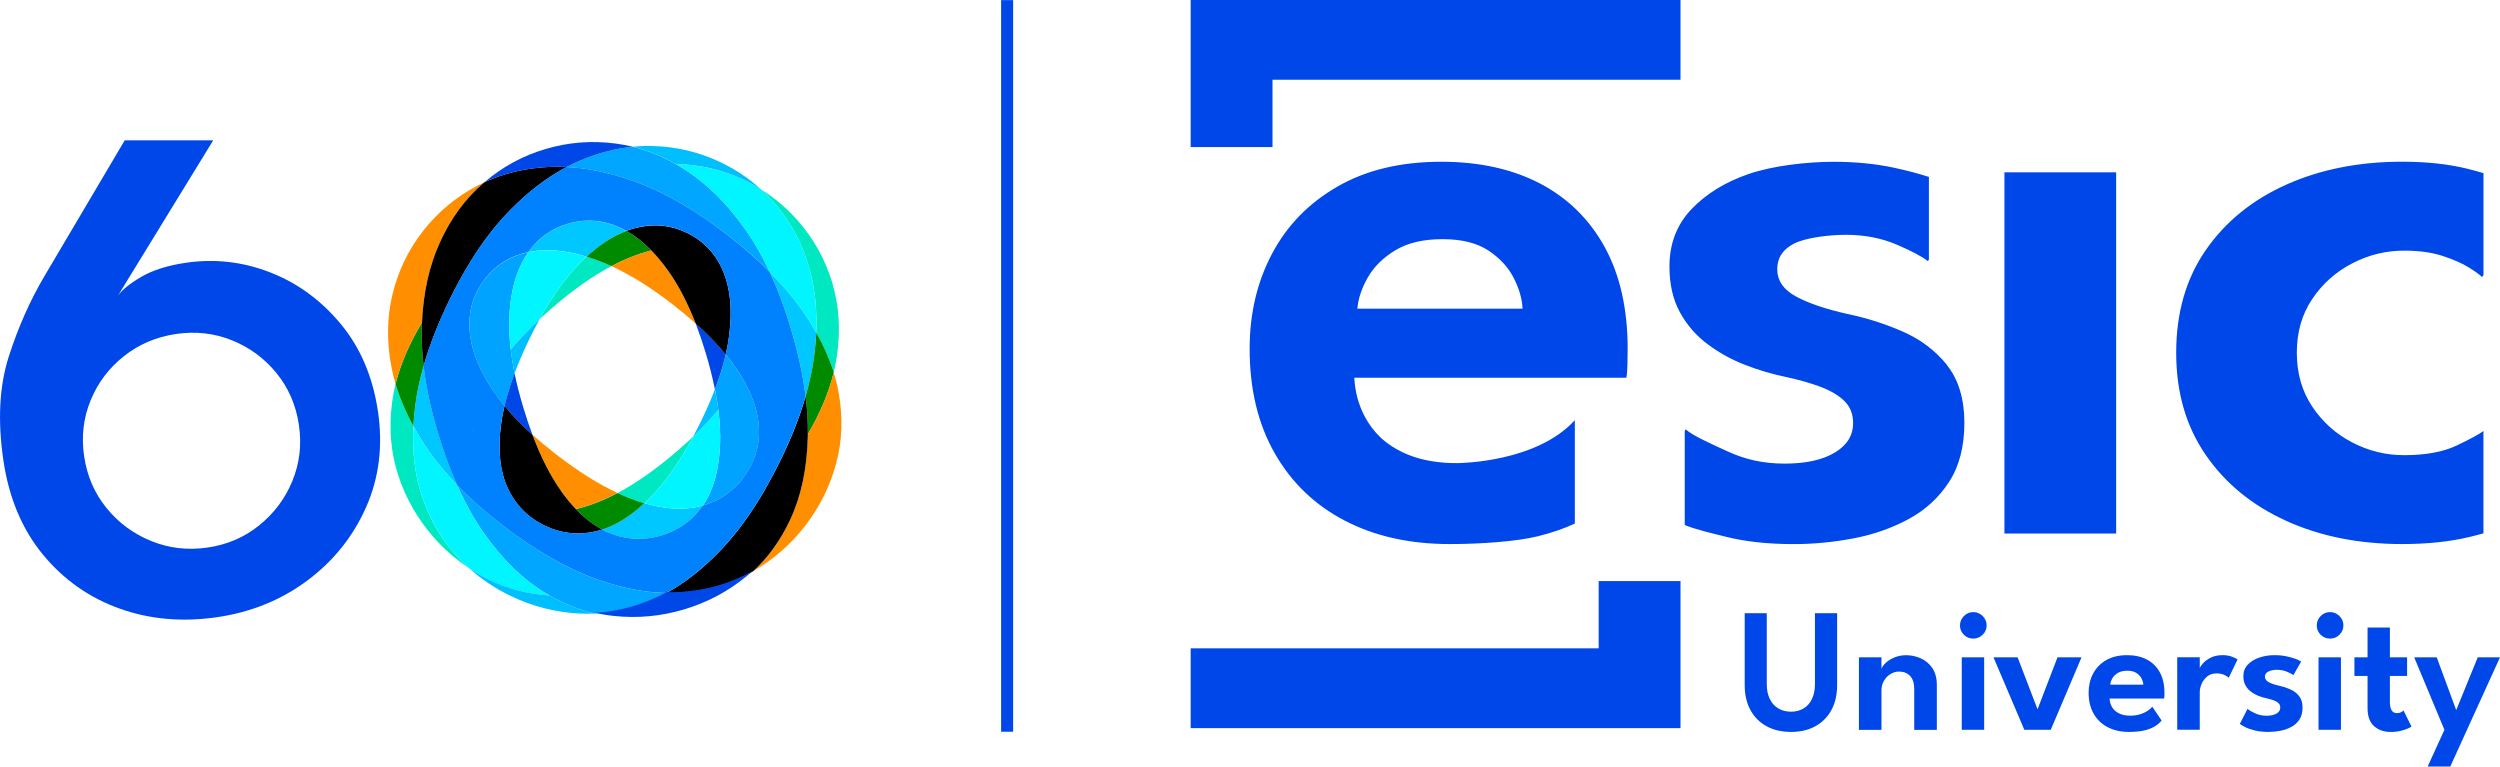<?xml version="1.0" encoding="UTF-8"?>
<svg id="Layer_1" data-name="Layer 1" xmlns="http://www.w3.org/2000/svg" width="649.15" height="199.04" xmlns:xlink="http://www.w3.org/1999/xlink" viewBox="0 0 649.15 199.04">
  <defs>
    <style>
      .cls-1 {
        fill: none;
      }

      .cls-2 {
        fill: #00a3ff;
      }

      .cls-3 {
        fill: #00a6ff;
      }

      .cls-4 {
        fill: #0047e8;
      }

      .cls-5 {
        fill: #008a00;
      }

      .cls-6 {
        fill: #ff8f00;
      }

      .cls-7 {
        fill: #00bfff;
      }

      .cls-8 {
        fill: #00f5ff;
      }

      .cls-9 {
        fill: #0082ff;
      }

      .cls-10 {
        fill: #00e8c2;
      }

      .cls-11 {
        fill: #00c7ff;
      }

      .cls-12 {
        fill: #0047e9;
      }

      .cls-13 {
        clip-path: url(#clippath);
      }
    </style>
    <clipPath id="clippath">
      <rect class="cls-1" width="649.15" height="199.04"/>
    </clipPath>
  </defs>
  <g class="cls-13">
    <path class="cls-12" d="M75.94,124.85c-1.88,4.57-4.75,8.41-8.6,11.53-3.85,3.12-8.31,5.04-13.39,5.79-5.15.76-10.03.2-14.65-1.67-4.62-1.87-8.5-4.72-11.62-8.56-3.13-3.83-5.07-8.31-5.83-13.44-.76-5.12-.2-9.97,1.68-14.54,1.88-4.57,4.76-8.4,8.65-11.48,3.89-3.08,8.41-5.01,13.55-5.76,5.07-.75,9.91-.2,14.49,1.64,4.58,1.84,8.44,4.68,11.56,8.51,3.13,3.83,5.07,8.31,5.83,13.44.76,5.12.2,9.97-1.68,14.54M98.13,106.77c-1.33-8.95-4.55-16.51-9.67-22.67-5.12-6.16-11.23-10.62-18.33-13.38-7.1-2.76-14.39-3.59-21.87-2.49-4.73.7-8.58,1.91-11.55,3.64-2.97,1.73-5,3.37-6.1,4.93l24.75-40.36h-22.98l-20.74,35.09c-3.81,6.43-6.94,13.47-9.38,21.12-2.44,7.66-2.9,16.64-1.37,26.96,1.44,9.7,4.85,17.82,10.23,24.36,5.39,6.54,12.02,11.22,19.9,14.04,7.88,2.82,16.35,3.57,25.41,2.24,8.85-1.3,16.66-4.49,23.45-9.57,6.78-5.08,11.85-11.43,15.21-19.05,3.36-7.61,4.37-15.9,3.05-24.85"/>
    <path class="cls-12" d="M593.68,135.27c8.85,4,18.87,6,30.04,6,6.45,0,12.18-.59,17.21-1.77,1.38-.32,2.68-.66,3.92-1.01v-26.57c-1.12.84-3.44,2.09-6.95,3.76-3.52,1.68-8.08,2.51-13.66,2.51-4.73,0-9.22-1.1-13.47-3.31-4.25-2.21-7.71-5.31-10.38-9.31-2.66-4-4-8.66-4-13.99s1.33-9.98,4-13.94c2.66-3.96,6.12-7.04,10.38-9.25,4.26-2.21,8.74-3.31,13.47-3.31,3.87,0,7.2.46,9.99,1.37,2.79.91,5.05,1.9,6.77,2.97,1.72,1.07,2.88,1.9,3.48,2.51l.38-.49v-26.48c-1.33-.39-2.71-.78-4.18-1.14-4.94-1.22-10.59-1.83-16.95-1.83-11.17,0-21.19,1.98-30.04,5.94-8.85,3.96-15.84,9.63-20.95,17.02-5.11,7.39-7.67,16.26-7.67,26.62s2.56,19.13,7.67,26.56c5.11,7.42,12.1,13.14,20.95,17.13M577.08,170.12c-1.21,0-2.25.23-3.11.68-.86.45-1.53.96-2.01,1.52-.36.43-.62.79-.77,1.11v-2.76h-5.85v18.82h5.85v-9.79c0-.66.16-1.36.48-2.12.32-.76.81-1.4,1.45-1.93.64-.53,1.45-.79,2.42-.79.81,0,1.49.13,2.04.39.54.26.92.51,1.12.76l2.3-4.77c-.31-.25-.82-.49-1.53-.75-.71-.25-1.51-.38-2.38-.38M514.11,159.41c-.52-.31-1.1-.47-1.73-.47-.95,0-1.77.34-2.44,1.03-.67.69-1.01,1.5-1.01,2.43s.33,1.74,1,2.41c.67.67,1.48,1.01,2.45,1.01s1.77-.34,2.45-1.01c.68-.67,1.02-1.48,1.02-2.41,0-.64-.16-1.22-.48-1.74-.32-.52-.74-.94-1.26-1.25M529.07,184.18l-5.18-13.5h-6.26l8.01,18.82h6.86l7.99-18.82h-6.24l-5.18,13.5ZM547.94,177.78c.05-.54.23-1.08.55-1.64.32-.56.8-1.03,1.44-1.41.64-.38,1.45-.57,2.45-.57s1.79.2,2.39.6c.6.4,1.04.88,1.32,1.44.28.57.43,1.09.45,1.58h-8.61ZM557.46,171.26c-1.45-.76-3.16-1.14-5.14-1.14-2.1,0-3.9.43-5.4,1.28-1.5.86-2.64,2.02-3.42,3.5-.78,1.48-1.17,3.13-1.17,4.96,0,2.11.44,3.93,1.31,5.46.88,1.53,2.1,2.7,3.66,3.51,1.57.81,3.38,1.22,5.45,1.22,1.64,0,3.01-.13,4.11-.4,1.1-.27,2-.63,2.72-1.08.71-.45,1.29-.94,1.71-1.48l-2.42-3.58c-.26.34-.66.68-1.19,1.04-.53.36-1.17.66-1.93.91-.76.24-1.64.37-2.64.37-1.11,0-2.05-.19-2.84-.57-.79-.38-1.39-.91-1.81-1.58-.41-.67-.64-1.44-.69-2.29h14.18c.03-.12.05-.37.06-.75,0-.38.01-.62.01-.75,0-2.09-.4-3.87-1.2-5.32-.8-1.45-1.92-2.56-3.37-3.31M594.62,178.96c-.94-.41-1.89-.71-2.85-.91-1.15-.26-2.05-.57-2.69-.92-.64-.35-.97-.83-.97-1.42s.3-1.04.9-1.34,1.34-.45,2.21-.45c.97,0,1.84.17,2.64.51.79.34,1.34.63,1.65.87l2-3.51c-.21-.18-.66-.4-1.32-.66-.67-.26-1.49-.49-2.45-.7-.97-.21-2.02-.31-3.15-.31-1.4,0-2.71.21-3.94.63-1.23.42-2.23,1.03-2.99,1.83-.77.8-1.15,1.8-1.15,2.99,0,.93.18,1.73.55,2.4.37.66.85,1.22,1.45,1.66.6.44,1.24.8,1.93,1.07.69.27,1.36.47,2.03.61.72.15,1.35.33,1.89.53.54.2.96.45,1.27.74s.46.68.46,1.16c0,.64-.32,1.15-.96,1.54-.64.38-1.51.57-2.61.57s-2.04-.21-2.96-.63c-.91-.42-1.57-.81-1.97-1.16l-2,3.9c.28.23.74.51,1.39.84.65.33,1.48.62,2.5.87,1.01.25,2.19.38,3.52.38,1.03,0,2.06-.1,3.11-.3,1.04-.2,2-.53,2.88-1.01.87-.47,1.58-1.12,2.1-1.94.53-.82.79-1.85.79-3.08s-.31-2.26-.92-3.01c-.61-.76-1.39-1.34-2.33-1.74M643.37,170.68l-5.59,13.71-5.06-13.71h-5.85l7.85,18.82-4.35,9.54h5.87l12.91-28.36h-5.78ZM606.75,159.41c-.52-.31-1.1-.47-1.73-.47-.95,0-1.77.34-2.44,1.03s-1.01,1.5-1.01,2.43.33,1.74,1,2.41c.67.67,1.48,1.01,2.45,1.01s1.77-.34,2.45-1.01c.68-.67,1.02-1.48,1.02-2.41,0-.64-.16-1.22-.48-1.74-.32-.52-.74-.94-1.27-1.25M623.55,184.88c-.31.19-.7.29-1.17.29-.63,0-1.09-.25-1.38-.74-.29-.5-.44-1.2-.44-2.1v-6.81h4.47v-4.84h-4.47v-7.73h-5.8v7.73h-3.41v4.84h3.41v8.37c0,2.11.57,3.67,1.7,4.67,1.14,1,2.57,1.5,4.3,1.5.97,0,1.84-.1,2.61-.29.78-.19,1.41-.4,1.91-.63.5-.23.79-.39.89-.48l-2.07-4.17c-.06.08-.25.21-.55.4M602.03,189.5h5.82v-18.82h-5.82v18.82ZM415.11,168.35h-105.94v20.71h127.19v-38.18h-21.25v17.47ZM352.45,80.15c.23-2.67,1.15-5.39,2.75-8.17,1.61-2.78,3.99-5.12,7.17-7.03,3.17-1.9,7.24-2.85,12.21-2.85s8.94.99,11.93,2.97c2.98,1.98,5.18,4.38,6.59,7.2,1.41,2.82,2.16,5.45,2.24,7.88h-42.89ZM422.58,94.37c.04-1.86.06-3.1.06-3.71,0-10.43-1.99-19.27-5.96-26.5-3.98-7.23-9.58-12.74-16.8-16.51-7.23-3.77-15.77-5.65-25.63-5.65-10.48,0-19.44,2.13-26.89,6.4-7.45,4.27-13.13,10.07-17.03,17.42-3.9,7.35-5.85,15.59-5.85,24.73,0,10.51,2.18,19.57,6.54,27.19,4.36,7.62,10.44,13.44,18.23,17.48,7.8,4.04,16.86,6.05,27.18,6.05,8.18,0,17.33-.67,22.79-2,3.68-.9,6.89-2.02,9.7-3.33v-26.84c-9.9,10.9-29.54,11.15-30.61,11.15h-.05c-.38,0-.76,0-1.13-.01-.14,0-.28,0-.43-.01-.22,0-.44-.01-.65-.03-.19,0-.37-.02-.56-.03-.15,0-.3-.02-.45-.03-.23-.02-.46-.03-.68-.06-.07,0-.14-.01-.2-.02-3.78-.36-7.14-1.25-10.06-2.67-1.93-.93-3.64-2.04-5.12-3.33-.09-.08-.19-.17-.28-.25-.09-.08-.18-.17-.27-.26-3.46-3.31-5.16-7.25-5.99-10.32,0,0,0,0,0-.01-.06-.24-.12-.46-.17-.69-.32-1.42-.53-2.9-.61-4.44h70.64c.15-.61.25-1.85.29-3.71M509.39,189.5h5.82v-18.82h-5.82v18.82ZM549.48,44.74h-29.01v93.79h29.01V44.74ZM330.42,20.71h105.94V0h-127.19v38.18h21.25v-17.47ZM505.52,94.72c-3.06-3.77-6.92-6.66-11.58-8.68-4.67-2.02-9.4-3.52-14.22-4.51-5.73-1.29-10.21-2.82-13.42-4.57s-4.82-4.11-4.82-7.08,1.49-5.2,4.47-6.68c2.98-1.49,8.97-2.23,13.33-2.23,4.82,0,9.19.84,13.13,2.51,3.94,1.68,6.67,3.12,8.2,4.34l.25-.44v-21.44c-2.66-.86-5.68-1.66-9.08-2.39-4.82-1.03-10.05-1.54-15.71-1.54-6.96,0-15.82,1.05-21.93,3.14-6.12,2.1-11.09,5.14-14.91,9.14-3.82,4-5.74,8.97-5.74,14.91,0,4.65.92,8.62,2.75,11.94,1.83,3.31,4.24,6.07,7.22,8.28,2.98,2.21,6.19,3.98,9.63,5.31,3.44,1.33,6.8,2.34,10.09,3.03,3.59.76,6.73,1.64,9.4,2.63,2.67.99,4.78,2.23,6.31,3.71,1.53,1.49,2.29,3.41,2.29,5.77,0,3.2-1.59,5.75-4.76,7.65-3.17,1.9-7.51,2.86-13.02,2.86s-10.19-1.05-14.74-3.14c-4.55-2.09-8.98-4.02-10.97-5.77l-.23.46v24.4c2.73,1.13,7.1,2.15,10.8,3.07,5.05,1.26,10.89,1.88,17.55,1.88,5.12,0,10.28-.5,15.48-1.49,5.2-.99,9.98-2.67,14.33-5.03,4.36-2.36,7.86-5.58,10.49-9.65,2.64-4.07,3.96-9.2,3.96-15.36s-1.53-11.25-4.59-15.02M471.27,177.6c0,1.53-.26,2.83-.78,3.91-.52,1.08-1.25,1.9-2.19,2.45-.94.56-2.02.84-3.24.84s-2.34-.28-3.29-.84c-.95-.56-1.69-1.38-2.22-2.45-.53-1.08-.79-2.38-.79-3.91v-18.37h-5.73v18.66c0,2.49.49,4.65,1.48,6.47.99,1.82,2.39,3.22,4.19,4.21,1.8.99,3.92,1.48,6.36,1.48s4.53-.49,6.32-1.48c1.79-.99,3.18-2.39,4.17-4.21.99-1.82,1.48-3.98,1.48-6.47v-18.66h-5.76v18.37ZM498.71,170.92c-1.23-.53-2.49-.79-3.77-.79-1.06,0-2.05.19-2.97.56-.92.38-1.68.84-2.28,1.39-.6.55-.98,1.09-1.15,1.61v-3h-5.85v18.82h5.85v-10.23c0-.95.22-1.79.66-2.53.44-.74,1.01-1.32,1.7-1.74.7-.42,1.43-.63,2.2-.63,1.18,0,2.14.37,2.86,1.12.73.75,1.09,1.9,1.09,3.44v10.57h5.87v-11.58c0-1.85-.4-3.35-1.19-4.49-.79-1.15-1.8-1.98-3.03-2.51"/>
    <path class="cls-3" d="M155.04,150.45c-7.86-2.78-16.19-7.57-24.98-14.37-4.28-3.32-8.07-6.68-11.35-10.09,2.09,4.72,4.41,8.89,6.97,12.51,4.79,6.81,10.07,11.96,15.84,15.45.4.24.79.47,1.19.68,3.85,2.2,7.77,3.76,11.78,4.69,4.76-.25,9.54-1.37,14.32-3.33,1.42-.59,2.82-1.26,4.23-2.02-3.87-.06-7.91-.65-12.13-1.72-1.92-.49-3.88-1.09-5.88-1.8"/>
    <path class="cls-3" d="M193.6,59.67c-4.75-6.75-10-11.98-15.77-15.66-.79-.5-1.59-.98-2.39-1.44-3.61-2.04-7.3-3.52-11.08-4.46-4.56.43-9.14,1.63-13.73,3.58-1.18.5-2.34,1.05-3.5,1.68,3.52.17,7.15.73,10.92,1.69,2.09.53,4.22,1.17,6.4,1.94,7.8,2.75,15.9,7.39,24.31,13.89,4.18,3.23,7.89,6.48,11.12,9.74-1.89-4.05-3.98-7.7-6.26-10.96"/>
    <path class="cls-2" d="M192.44,97.66c-.35-.56-.71-1.13-1.09-1.7-.87-1.29-1.83-2.6-2.91-3.9-.66,2.87-1.6,5.88-2.81,9.04.37,1.83.67,3.59.89,5.29.4,3.11.55,6.02.47,8.72-.22,6.61-1.66,11.92-4.31,15.89-.06.08-.12.18-.19.26,4.2-1.17,7.65-3.51,10.37-6.99,2.97-3.8,4.38-8.1,4.23-12.87-.13-4.29-1.68-8.86-4.64-13.74"/>
    <path class="cls-2" d="M125.93,72.44c-2.97,3.8-4.3,8.17-4.01,13.1.26,4.39,1.88,9.02,4.82,13.87.36.59.73,1.2,1.14,1.8.92,1.4,1.97,2.79,3.13,4.19.64-2.68,1.5-5.51,2.61-8.48-.43-2.12-.77-4.17-1-6.14-.34-2.85-.47-5.54-.38-8.08.22-6.61,1.65-12.01,4.28-16.2.22-.35.44-.7.68-1.02-4.65.97-8.4,3.29-11.26,6.97"/>
    <path class="cls-11" d="M167.32,130.65c-3.64,3.4-7.3,5.68-10.95,6.85.57.31,1.14.59,1.73.83,4.45,1.84,8.99,2.08,13.62.71,4.52-1.35,8.11-3.94,10.76-7.77-.37.12-.75.21-1.13.3-4.09.92-8.76.63-14.03-.91"/>
    <path class="cls-11" d="M161.07,59.16c-4.48-2.06-9.04-2.41-13.67-1.03-4.24,1.27-7.65,3.71-10.21,7.34.14-.04.3-.07.46-.1,4.33-.81,9.21-.38,14.65,1.27,3.4-3.14,6.85-5.36,10.34-6.68-.52-.29-1.05-.56-1.57-.8"/>
    <path class="cls-11" d="M208.91,81.44c-2.45-3.62-5.47-7.22-9.05-10.81,2.04,4.35,3.85,9.16,5.43,14.42,1.91,6.38,3.22,12.35,3.89,17.89,1.02-3.52,1.76-6.93,2.2-10.23.29-2.18.48-4.31.57-6.37-.91-1.62-1.93-3.26-3.04-4.9"/>
    <path class="cls-11" d="M110,95.02c-1.01,3.49-1.73,6.84-2.15,10.07-.25,1.9-.42,3.77-.5,5.59.96,1.77,2.04,3.54,3.23,5.33,2.25,3.38,4.96,6.69,8.14,9.97-1.85-4.12-3.51-8.66-5-13.63-1.84-6.12-3.08-11.9-3.71-17.34"/>
    <path class="cls-4" d="M180.64,84.01c.91,2.38,1.78,4.91,2.6,7.6,1,3.33,1.79,6.49,2.39,9.48,1.21-3.16,2.15-6.17,2.81-9.04-2.16-2.65-4.77-5.33-7.8-8.05"/>
    <path class="cls-4" d="M133.61,96.92c-1.11,2.97-1.97,5.8-2.61,8.48,2.06,2.49,4.47,4.98,7.26,7.5-.84-2.24-1.65-4.62-2.4-7.15-.93-3.08-1.67-6.01-2.25-8.82"/>
    <path class="cls-10" d="M160.33,128.02c1.57.74,3.1,1.36,4.59,1.88.81.29,1.61.54,2.39.76.53-.48,1.06-.99,1.59-1.53,3.87-3.94,7.56-9.21,11.08-15.77-1.26,1.21-2.61,2.43-4.03,3.65-5.52,4.77-10.72,8.44-15.63,11.02"/>
    <path class="cls-10" d="M216.11,73.43c-1.8-5.98-4.75-11.32-8.84-16.01-2.82-3.25-6.06-6-9.68-8.24,1.46,1.32,2.82,2.75,4.12,4.29,4.03,4.79,6.92,10.48,8.67,17.08,1.29,4.85,1.8,10.11,1.56,15.79,1.96,3.5,3.49,6.96,4.54,10.37.34-1.4.61-2.79.82-4.18,1-6.75.6-13.11-1.2-19.1"/>
    <path class="cls-10" d="M118.04,143.77c-4.11-4.62-7.1-10.17-8.99-16.62-1.46-4.97-2.02-10.45-1.71-16.46-2.02-3.68-3.56-7.34-4.63-10.98-.42,1.69-.73,3.38-.94,5.04-.82,6.68-.26,12.96,1.68,18.81,1.95,5.87,4.94,11.11,8.99,15.77,2.76,3.17,5.85,5.89,9.28,8.15-1.3-1.15-2.53-2.4-3.69-3.71"/>
    <path class="cls-10" d="M152.3,66.65c-.59.55-1.18,1.11-1.77,1.71-3.68,3.75-7.15,8.59-10.42,14.53,1.09-1.03,2.25-2.06,3.45-3.1,5.3-4.57,10.36-8.13,15.2-10.68-1.5-.7-2.98-1.29-4.42-1.8-.69-.24-1.37-.46-2.03-.66"/>
    <path class="cls-8" d="M179.99,113.35c-3.52,6.56-7.21,11.83-11.08,15.77-.53.54-1.06,1.05-1.59,1.53,5.26,1.54,9.94,1.83,14.03.91.38-.08.76-.18,1.13-.3.07-.08.13-.18.19-.26,2.66-3.98,4.1-9.28,4.32-15.89.08-2.69-.07-5.6-.47-8.72-1.9,2.29-4.07,4.61-6.53,6.96"/>
    <path class="cls-8" d="M137.65,65.38c-.16.02-.31.06-.46.1-.24.32-.47.67-.68,1.02-2.63,4.19-4.06,9.59-4.28,16.2-.08,2.54.05,5.23.38,8.08,2.13-2.57,4.63-5.21,7.5-7.89,3.27-5.94,6.74-10.78,10.42-14.53.59-.6,1.18-1.16,1.77-1.71-5.45-1.65-10.33-2.08-14.65-1.27"/>
    <path class="cls-8" d="M210.39,70.54c-1.74-6.6-4.64-12.29-8.67-17.08-1.3-1.53-2.67-2.97-4.12-4.29-1.56-.99-3.21-1.89-4.93-2.68-5.23-2.42-10.98-3.73-17.24-3.93.81.45,1.6.93,2.39,1.44,5.77,3.69,11.02,8.91,15.77,15.66,2.28,3.26,4.38,6.91,6.26,10.96,3.58,3.59,6.6,7.2,9.05,10.81,1.11,1.64,2.13,3.28,3.04,4.9.24-5.69-.28-10.94-1.56-15.79"/>
    <path class="cls-8" d="M125.69,138.5c-2.56-3.63-4.88-7.8-6.97-12.51-3.17-3.28-5.89-6.6-8.14-9.97-1.19-1.78-2.27-3.56-3.23-5.33-.31,6.01.25,11.5,1.71,16.47,1.89,6.45,4.88,12,8.99,16.62,1.17,1.32,2.39,2.56,3.69,3.71,1.65,1.11,3.37,2.11,5.17,3.01,4.83,2.38,10.11,3.77,15.82,4.14-.4-.22-.79-.44-1.19-.68-5.77-3.48-11.06-8.63-15.84-15.45"/>
    <path class="cls-5" d="M211.95,86.33c-.08,2.06-.28,4.19-.57,6.37-.44,3.29-1.18,6.7-2.2,10.23.43,3.45.62,6.73.58,9.84,3.21-5.46,5.45-10.81,6.73-16.07-1.06-3.41-2.59-6.87-4.54-10.37"/>
    <path class="cls-5" d="M109.53,84.74l.04-1c-.05.08-.11.18-.16.26-3.2,5.36-5.42,10.6-6.7,15.7,1.07,3.64,2.61,7.3,4.63,10.98.08-1.82.25-3.69.51-5.59.42-3.23,1.14-6.59,2.15-10.07-.42-3.57-.58-7.01-.47-10.28"/>
    <path class="cls-5" d="M160.33,128.02c-1.48.79-2.91,1.47-4.33,2.05-2.25.93-4.41,1.63-6.47,2.11,2.18,2.3,4.45,4.07,6.83,5.33,3.65-1.17,7.31-3.45,10.95-6.85-.78-.22-1.59-.47-2.39-.76-1.49-.51-3.02-1.14-4.59-1.88"/>
    <path class="cls-5" d="M152.3,66.65c.66.2,1.35.42,2.03.66,1.44.5,2.92,1.1,4.42,1.8,1.49-.79,2.97-1.49,4.41-2.08,2.06-.85,4.04-1.51,5.95-1.99-2.07-2.12-4.23-3.81-6.48-5.07-3.49,1.32-6.94,3.55-10.34,6.68"/>
    <path class="cls-6" d="M217.7,101.63c-.3-1.63-.71-3.27-1.23-4.92-1.28,5.26-3.52,10.61-6.72,16.07,0,.21-.01.43-.01.65-.22,8.3-1.74,15.48-4.59,21.54-2.46,5.27-5.64,9.71-9.57,13.34,5.2-2.99,9.64-6.85,13.33-11.58,3.83-4.91,6.56-10.33,8.18-16.3,1.63-5.95,1.84-12.22.61-18.8"/>
    <path class="cls-6" d="M109.84,59.99c-3.8,4.86-6.43,10.32-7.91,16.39-1.48,6.06-1.56,12.47-.23,19.21.26,1.37.6,2.73,1.01,4.11,1.28-5.1,3.5-10.33,6.7-15.7.05-.08.11-.18.16-.26.36-7.83,1.9-14.74,4.63-20.75,2.84-6.25,6.64-11.42,11.37-15.51.06-.06.13-.11.19-.16-.63.29-1.25.6-1.86.92-5.54,2.92-10.23,6.84-14.05,11.75"/>
    <path class="cls-6" d="M138.26,112.89c2.19,5.84,4.66,10.71,7.43,14.58,1.25,1.76,2.52,3.32,3.85,4.69,2.06-.48,4.22-1.17,6.47-2.11,1.42-.57,2.85-1.26,4.33-2.05-4.99-2.3-10.35-5.69-16.08-10.13-2.15-1.66-4.15-3.33-5.99-4.99"/>
    <path class="cls-6" d="M169.12,65.03c-1.91.48-3.9,1.14-5.95,1.99-1.44.6-2.92,1.29-4.41,2.08,5,2.29,10.28,5.58,15.84,9.9,2.18,1.68,4.18,3.35,6.03,5-2.08-5.34-4.45-9.89-7.1-13.64-1.42-2.01-2.9-3.8-4.41-5.34"/>
    <path d="M147.12,43.37c-1.57-.1-3.12-.1-4.65-.02-6.1.3-11.66,1.62-16.71,3.98-.06.05-.13.1-.19.16-4.74,4.08-8.54,9.26-11.37,15.51-2.73,6.01-4.27,12.92-4.63,20.75-.01.33-.02.67-.04,1.01-.11,3.27.05,6.71.47,10.27,1.55-5.44,3.81-11.18,6.77-17.27,1.6-3.29,3.27-6.37,5.03-9.23,3.28-5.42,6.83-10.06,10.63-13.93,4.72-4.81,9.62-8.55,14.7-11.22"/>
    <path d="M209.19,102.93c-1.49,5.2-3.63,10.64-6.4,16.35-1.37,2.8-2.78,5.45-4.21,7.94-3.68,6.37-7.61,11.69-11.77,15.99-4.47,4.61-9.05,8.19-13.76,10.76,1.32.02,2.62-.01,3.91-.11,6.73-.49,12.8-2.25,18.19-5.29.14-.08.29-.17.43-.26,3.93-3.63,7.12-8.07,9.58-13.34,2.85-6.06,4.38-13.24,4.59-21.54,0-.22.01-.43.01-.65.05-3.11-.14-6.4-.58-9.84"/>
    <path d="M180.64,84.01c3.03,2.72,5.64,5.4,7.8,8.05.4-1.7.7-3.36.9-4.97.85-6.56.32-12.11-1.57-16.66-.76-1.8-1.71-3.4-2.84-4.81-1.74-2.16-3.92-3.87-6.54-5.14-4.35-2.11-8.92-2.49-13.7-1.19-.68.19-1.37.41-2.04.67,2.25,1.26,4.41,2.95,6.48,5.07,1.51,1.54,2.99,3.33,4.41,5.34,2.66,3.75,5.02,8.3,7.1,13.64"/>
    <path d="M145.69,127.48c-2.76-3.88-5.24-8.74-7.43-14.58-2.79-2.51-5.21-5.01-7.26-7.5-.41,1.74-.72,3.41-.93,5.03-.83,6.54-.24,11.99,1.78,16.35.74,1.61,1.65,3.05,2.71,4.35,1.83,2.24,4.11,4.02,6.86,5.35,4.34,2.1,8.85,2.58,13.51,1.44.48-.12.95-.25,1.43-.41-2.38-1.26-4.65-3.03-6.83-5.33-1.32-1.38-2.6-2.93-3.85-4.69"/>
    <path class="cls-7" d="M140.11,82.89c-2.87,2.68-5.37,5.32-7.5,7.89.23,1.97.57,4.02,1,6.14,1.09-2.9,2.4-5.94,3.96-9.12.84-1.71,1.68-3.35,2.55-4.91"/>
    <path class="cls-7" d="M179.99,113.35c2.45-2.35,4.63-4.67,6.53-6.96-.22-1.7-.52-3.46-.89-5.29-.99,2.62-2.18,5.35-3.56,8.18-.69,1.41-1.38,2.77-2.08,4.07"/>
    <path class="cls-7" d="M192.67,46.49c1.72.79,3.37,1.69,4.93,2.68-3.08-2.8-6.52-5.12-10.33-6.96-5.57-2.68-11.48-4.12-17.74-4.3-1.72-.05-3.45.01-5.18.19,3.79.93,7.48,2.42,11.08,4.45,6.26.2,12.01,1.51,17.24,3.93"/>
    <path class="cls-7" d="M126.9,150.48c-1.8-.9-3.52-1.89-5.17-3.01,3.22,2.91,6.83,5.33,10.81,7.24,5.61,2.72,11.5,4.24,17.7,4.59,1.42.08,2.85.08,4.27.01-4.01-.93-7.93-2.49-11.78-4.69-5.71-.37-10.99-1.76-15.82-4.14"/>
    <path class="cls-9" d="M192.85,124.27c-2.73,3.48-6.18,5.82-10.37,6.99-2.65,3.83-6.24,6.42-10.76,7.77-4.63,1.38-9.17,1.14-13.62-.71-.59-.24-1.17-.51-1.73-.83-.48.15-.95.29-1.43.41-4.66,1.14-9.17.66-13.51-1.44-2.75-1.33-5.04-3.11-6.86-5.35-1.06-1.29-1.96-2.74-2.71-4.35-2.02-4.36-2.61-9.81-1.78-16.35.2-1.62.52-3.29.93-5.03-1.15-1.4-2.2-2.79-3.13-4.19-.41-.6-.78-1.21-1.14-1.8-2.94-4.85-4.56-9.47-4.82-13.87-.29-4.93,1.05-9.3,4.01-13.1,2.86-3.68,6.61-6,11.26-6.97,2.56-3.63,5.96-6.07,10.21-7.34,4.63-1.38,9.18-1.03,13.67,1.03.53.24,1.06.52,1.57.8.67-.26,1.36-.48,2.04-.67,4.79-1.31,9.35-.92,13.7,1.19,2.62,1.27,4.8,2.98,6.54,5.14,1.13,1.41,2.08,3.02,2.84,4.81,1.9,4.55,2.43,10.1,1.57,16.66-.2,1.61-.51,3.27-.9,4.97,1.08,1.31,2.04,2.61,2.91,3.9.38.58.75,1.14,1.09,1.7,2.96,4.87,4.51,9.45,4.64,13.74.15,4.78-1.26,9.08-4.23,12.87M122.97,110.91c.05-.55.12-1.11.22-1.68-.09.57-.17,1.12-.22,1.68-.05.55-.08,1.1-.09,1.65,0-.54.04-1.09.09-1.65M194.38,74.3c-.27-.5-.56-1-.88-1.48.32.48.61.98.88,1.48M205.29,85.04c-1.59-5.26-3.39-10.07-5.43-14.42-3.23-3.26-6.94-6.5-11.12-9.74-8.4-6.5-16.51-11.14-24.31-13.89-2.18-.77-4.3-1.41-6.4-1.94-3.76-.96-7.39-1.52-10.92-1.69-5.08,2.67-9.98,6.41-14.7,11.22-3.8,3.87-7.35,8.5-10.63,13.93-1.75,2.86-3.43,5.94-5.03,9.23-2.96,6.08-5.22,11.83-6.77,17.27.64,5.44,1.88,11.22,3.71,17.34,1.49,4.97,3.15,9.51,5,13.63,3.28,3.41,7.07,6.78,11.35,10.09,8.79,6.8,17.12,11.59,24.98,14.37,2,.71,3.96,1.31,5.88,1.8,4.22,1.08,8.26,1.66,12.13,1.72,4.71-2.57,9.29-6.16,13.76-10.77,4.16-4.3,8.09-9.62,11.77-15.99,1.43-2.49,2.84-5.14,4.21-7.94,2.76-5.7,4.9-11.15,6.4-16.35-.67-5.54-1.98-11.51-3.9-17.89"/>
    <path class="cls-4" d="M195.16,148.41c-.91.51-1.84.99-2.79,1.42-.35.17-.71.32-1.07.48-.11.05-.22.1-.34.14-.41.18-.83.35-1.26.5-.02.01-.05.02-.07.02-.43.17-.88.32-1.34.48-.46.15-.93.31-1.39.44-.01.01-.02.01-.04.01-.47.14-.95.29-1.44.41-.38.09-.77.19-1.17.29-.1.02-.2.05-.3.06t-.02.01c-.54.12-1.09.24-1.65.33-.6.12-1.23.22-1.84.31-.57.07-1.12.14-1.68.2-.59.07-1.19.12-1.79.17-1.29.09-2.59.13-3.91.09-1.41.78-2.81,1.45-4.23,2.03-4.77,1.96-9.53,3.06-14.28,3.32,1.62.38,3.26.66,4.9.82,6.15.65,12.2.08,18.11-1.68,5.98-1.78,11.36-4.61,16.16-8.53.62-.5,1.24-1.04,1.83-1.59-.13.08-.26.17-.4.24M159.85,37.27c-6.21-.82-12.31-.34-18.28,1.45-5.83,1.73-11.11,4.59-15.8,8.61,5.05-2.36,10.62-3.67,16.71-3.97,1.53-.07,3.07-.07,4.64,0,1.17-.61,2.33-1.16,3.51-1.66,4.58-1.95,9.16-3.14,13.7-3.59-1.48-.36-2.98-.63-4.48-.84"/>
  </g>
  <polygon class="cls-12" points="259.96 .03 259.95 .03 259.95 190 263.07 190 263.07 .03 259.96 .03"/>
</svg>